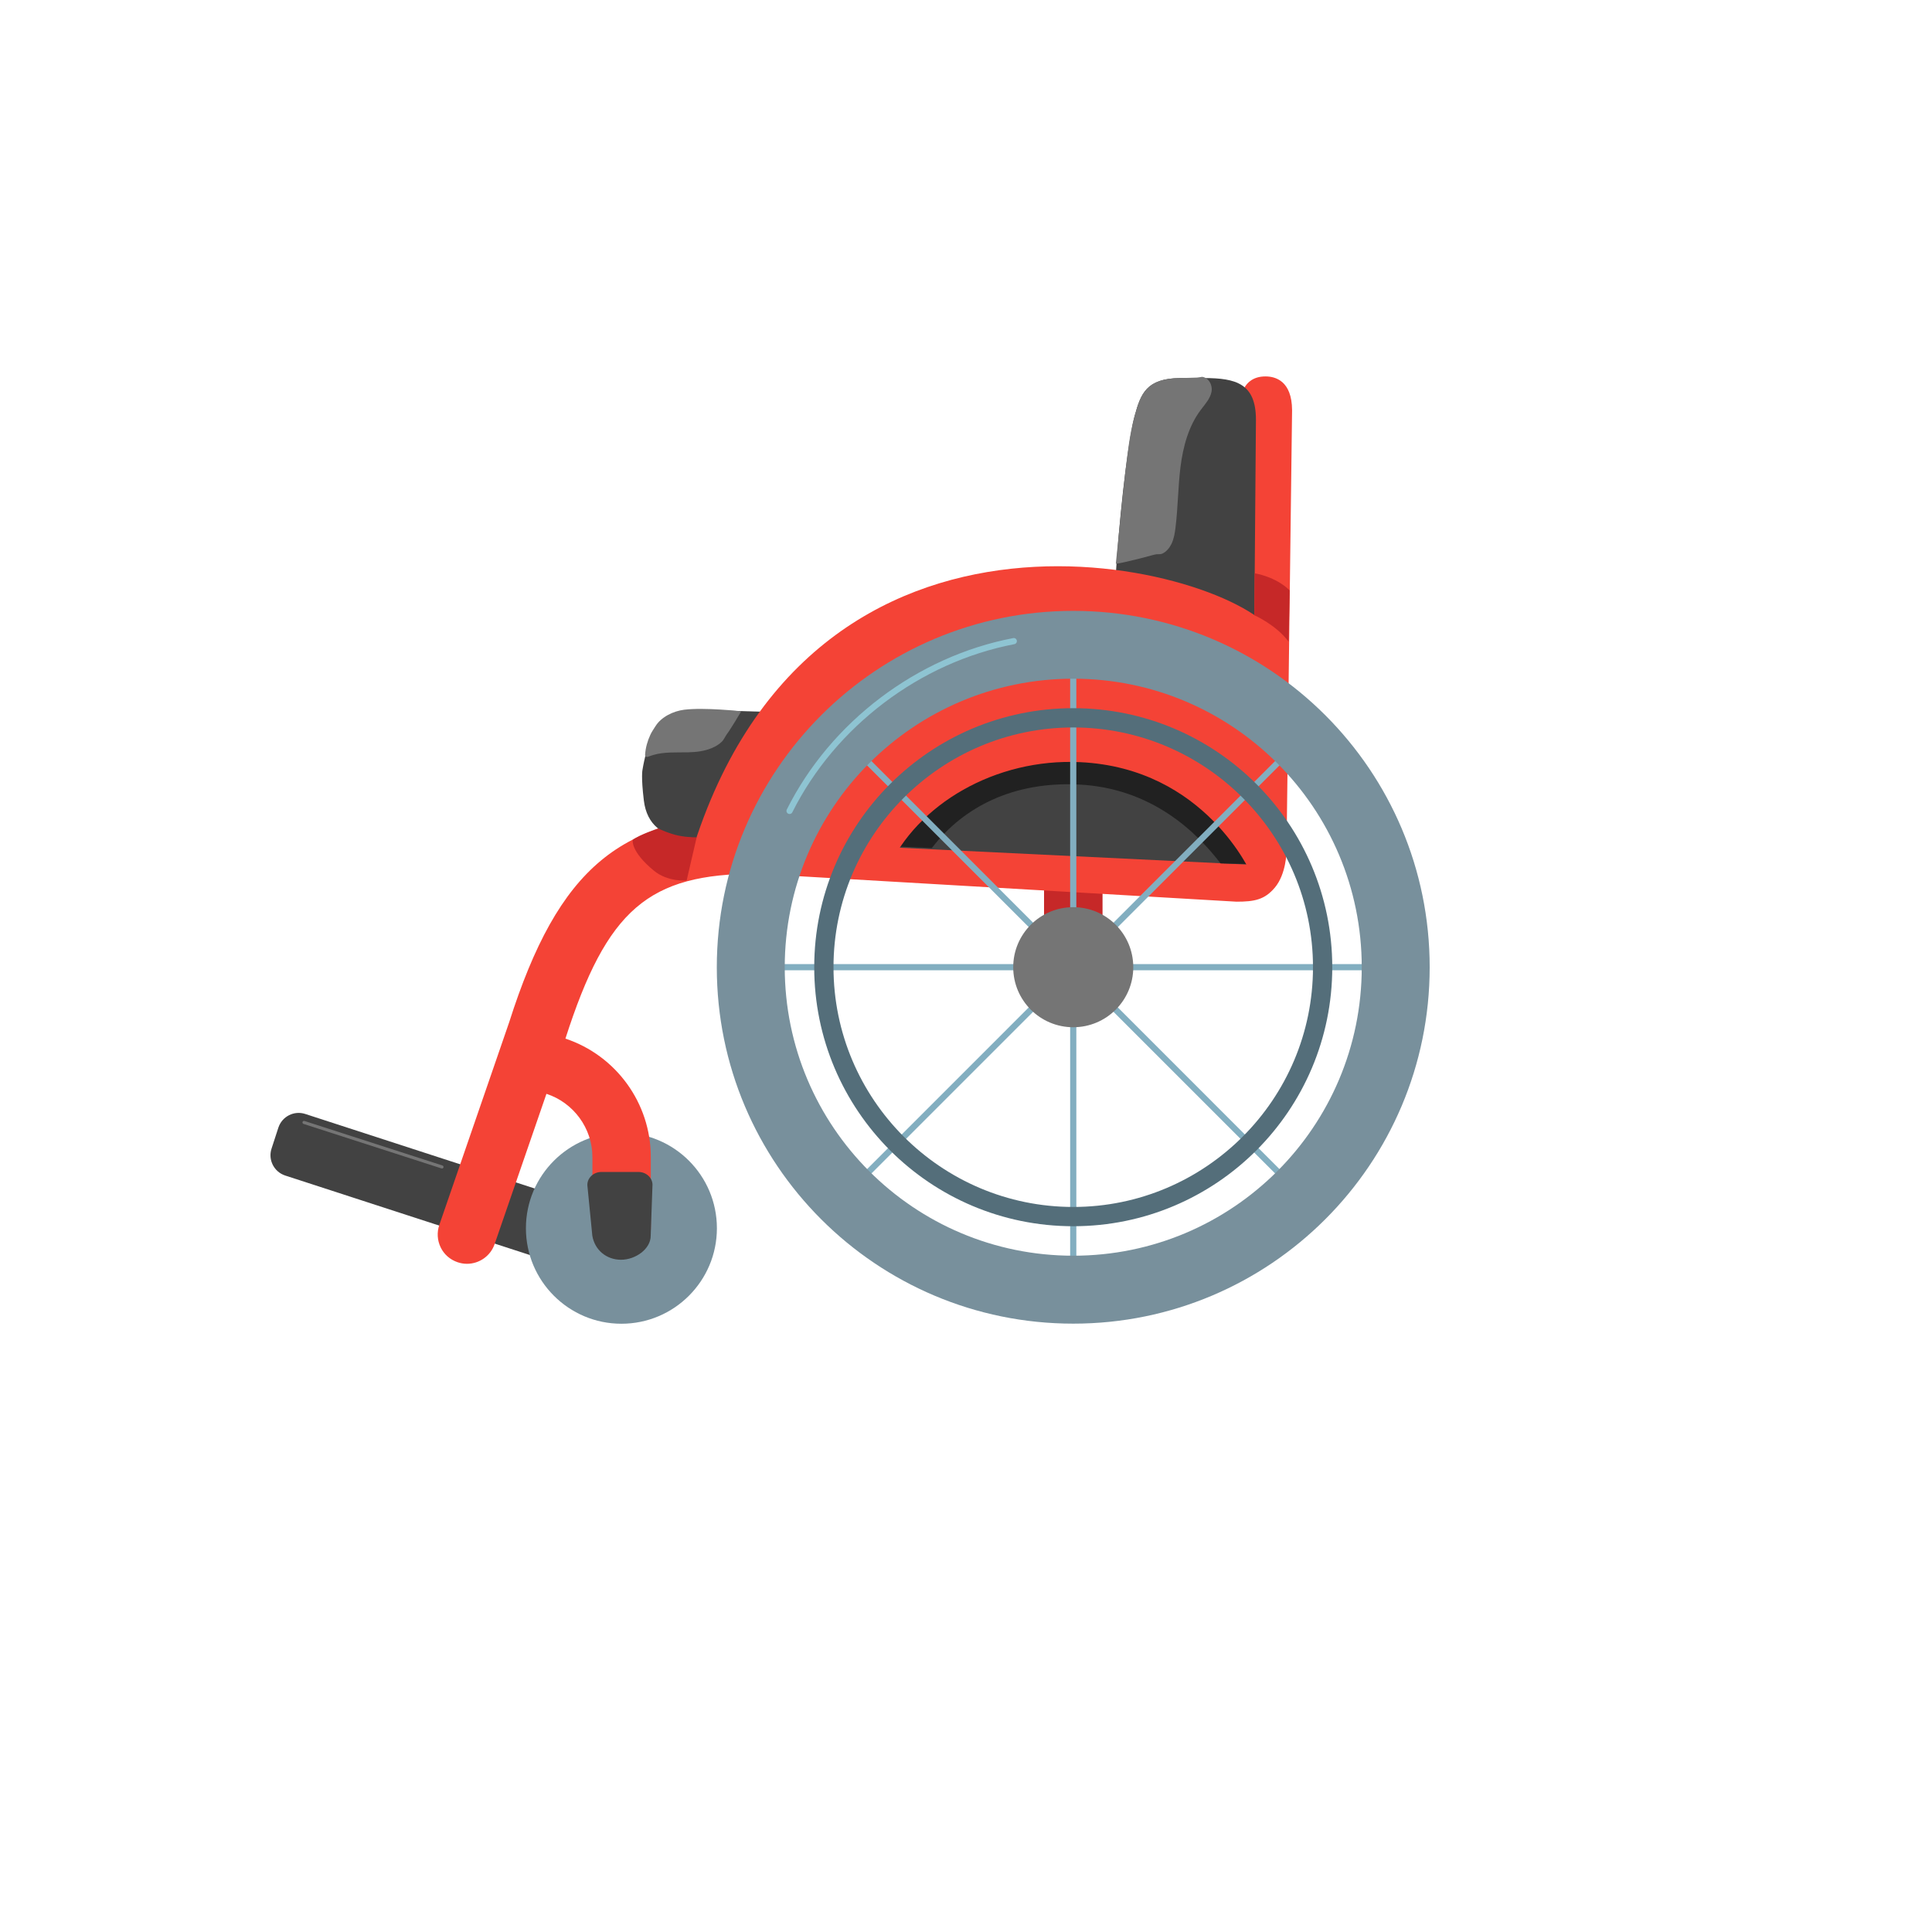 <svg xmlns="http://www.w3.org/2000/svg" version="1.1" xmlns:xlink="http://www.w3.org/1999/xlink" width="100%" height="100%" id="svgWorkerArea" viewBox="-25 -25 625 625" xmlns:idraw="https://idraw.muisca.co" style="background: white;"><defs id="defsdoc"><pattern id="patternBool" x="0" y="0" width="10" height="10" patternUnits="userSpaceOnUse" patternTransform="rotate(35)"><circle cx="5" cy="5" r="4" style="stroke: none;fill: #ff000070;"></circle></pattern></defs><g id="fileImp-171646646" class="cosito"><path id="pathImp-527544279" fill="#c62828" class="grouped" d="M312.748 254.13C312.748 254.13 331.67 254.13 331.67 254.13 331.67 254.13 331.67 287.89 331.67 287.89 331.67 287.89 312.748 287.89 312.748 287.89 312.748 287.89 312.748 254.13 312.748 254.13"></path><path id="pathImp-103066929" fill="#424242" class="grouped" d="M149.591 382.031C149.591 382.031 67.265 355.285 67.265 355.285 63.644 354.103 61.664 350.212 62.839 346.588 62.839 346.588 65.052 339.793 65.052 339.793 66.236 336.177 70.133 334.182 73.749 335.366 73.749 335.366 156.075 362.112 156.075 362.112 159.691 363.297 161.686 367.193 160.502 370.809 160.502 370.809 158.289 377.605 158.289 377.605 157.117 381.236 153.216 383.221 149.591 382.031 149.591 382.031 149.591 382.031 149.591 382.031"></path><path id="pathImp-691570421" fill="#78909c" class="grouped" d="M176.026 341.445C158.974 341.445 145.134 355.285 145.134 372.337 145.134 389.388 158.974 403.229 176.026 403.229 193.077 403.229 206.917 389.388 206.917 372.337 206.917 355.254 193.077 341.445 176.026 341.445 176.026 341.445 176.026 341.445 176.026 341.445"></path><path id="pathImp-68044749" fill="#f44336" class="grouped" d="M384.382 96.771C375.841 96.771 375.841 105.967 375.841 108.991 375.841 108.991 374.656 247.054 374.656 247.054 374.656 247.054 220.228 238.7 220.228 238.7 175.994 238.7 155.67 255.627 139.71 305.721 139.71 305.721 117.11 371.277 117.11 371.277 116.299 373.677 116.455 376.233 117.546 378.509 118.637 380.785 120.57 382.468 122.97 383.31 123.968 383.652 124.996 383.839 126.056 383.839 130.077 383.839 133.694 381.283 135.003 377.48 135.003 377.48 151.774 328.851 151.774 328.851 160.502 331.688 166.643 339.98 166.643 349.269 166.643 349.269 166.643 372.368 166.643 372.368 166.643 377.574 170.882 381.813 176.088 381.813 181.294 381.813 185.533 377.574 185.533 372.368 185.533 372.368 185.533 349.269 185.533 349.269 185.533 331.844 174.28 316.444 157.915 310.989 171.35 269.156 184.785 257.653 219.729 257.653 219.729 257.653 374.999 266.693 374.999 266.693 380.891 266.693 384.102 266.038 387.406 262.142 391.147 257.684 391.178 250.483 391.178 250.421 391.178 250.421 392.986 107.682 392.986 107.682 392.923 98.174 387.562 96.771 384.382 96.771 384.382 96.771 384.382 96.771 384.382 96.771"></path><path id="pathImp-198952147" fill="#424242" class="grouped" d="M175.901 382.53C171.225 382.53 167.391 379.413 166.612 374.737 166.612 374.737 165.053 358.87 165.053 358.87 164.679 356.377 166.799 354.132 169.542 354.132 169.542 354.132 181.543 354.132 181.543 354.132 184.224 354.132 186.313 356.252 186.063 358.714 186.063 358.714 185.502 374.737 185.502 374.737 185.533 379.039 180.577 382.53 175.901 382.53 175.901 382.53 175.901 382.53 175.901 382.53"></path><path id="pathImp-138780236" fill="#424242" class="grouped" d="M361.689 209.367C361.689 209.367 200.683 204.628 200.683 204.628 192.516 204.628 185.596 207.59 182.852 223.987 182.852 223.987 182.322 226.075 183.289 233.993 184.255 241.911 189.492 245.527 196.35 245.87 196.35 245.87 379.925 254.754 379.925 254.754 379.925 254.754 361.689 209.367 361.689 209.367 361.689 209.367 361.689 209.367 361.689 209.367"></path><path id="pathImp-542488647" fill="#424242" class="grouped" d="M342.081 109.458C338.559 122.083 331.794 188.73 337.031 207.153 342.268 225.576 380.143 254.505 380.143 254.504 380.143 254.505 381.296 110.799 381.296 110.799 381.296 99.14 374.937 97.301 364.494 97.301 364.494 97.301 356.763 97.301 356.763 97.301 345.853 97.426 344.045 102.351 342.081 109.458 342.081 109.459 342.081 109.459 342.081 109.458"></path><path id="pathImp-718953021" fill="#757575" class="grouped" d="M342.081 109.458C340.429 115.381 339.774 121.709 339.026 127.788 338.403 132.807 335.971 157.371 335.971 157.371 337.218 157.215 338.465 156.934 339.681 156.654 342.299 156.061 344.856 155.407 347.443 154.69 348.16 154.503 348.814 154.285 349.531 154.285 350.061 154.285 350.498 154.316 350.997 154.098 352.306 153.505 353.303 152.29 353.927 151.043 354.737 149.391 355.049 147.551 355.267 145.743 356.078 139.197 356.078 132.589 356.888 126.042 357.73 119.496 359.475 112.887 363.434 107.619 364.806 105.78 366.489 104.003 366.926 101.728 367.206 100.325 366.707 98.673 365.616 97.706 365.118 97.27 364.401 96.865 363.715 96.927 363.216 96.989 362.811 97.114 362.25 97.145 360.411 97.177 358.54 97.301 356.701 97.301 345.853 97.426 344.045 102.351 342.081 109.458 342.081 109.459 342.081 109.459 342.081 109.458"></path><path id="pathImp-774954909" fill="#212121" class="grouped" d="M276.432 249.361C286.906 235.676 303.24 227.821 323.814 228.787 347.63 229.878 362.312 244.436 369.856 254.317 369.856 254.317 385.941 254.66 385.941 254.66 386.252 236.268 387.188 188.948 387.188 188.948 375.155 168.811 246.6 134.023 203.489 246.025 203.489 246.025 276.432 249.361 276.432 249.361 276.432 249.361 276.432 249.361 276.432 249.361"></path><path id="pathImp-734847755" fill="#f44336" class="grouped" d="M379.831 257.84C379.831 257.84 388.403 255.19 388.403 255.19 388.403 245.309 387.156 180.002 387.156 180.002 374.563 158.898 236.033 120.306 197.722 254.286 197.722 254.286 222.504 254.193 222.504 254.193 222.504 254.193 262.062 256.5 262.062 256.5 271.632 235.053 297.131 220.277 324.375 221.555 364.993 223.457 379.831 257.84 379.831 257.84 379.831 257.84 379.831 257.84 379.831 257.84"></path><path id="pathImp-781814142" fill="url(#IconifyId17ecdb2904d178eab13512)" class="grouped" d="M322.193 293.938C318.858 293.938 316.146 291.226 316.146 287.89 316.146 284.555 318.858 281.843 322.193 281.843 325.529 281.843 328.241 284.555 328.241 287.89 328.241 291.226 325.529 293.938 322.193 293.938 322.193 293.938 322.193 293.938 322.193 293.938"></path><path id="pathImp-644220588" fill="#82aec0" class="grouped" d="M322.193 283.433C325.649 283.433 327.808 287.173 326.081 290.166 324.353 293.158 320.034 293.158 318.306 290.166 317.912 289.483 317.704 288.709 317.704 287.921 317.736 285.428 319.731 283.433 322.193 283.433M322.193 280.315C317.985 280.315 314.587 283.713 314.587 287.921 314.587 292.13 317.985 295.528 322.193 295.527 326.401 295.528 329.799 292.13 329.799 287.921 329.799 283.713 326.401 280.315 322.193 280.315 322.193 280.315 322.193 280.315 322.193 280.315"></path><path id="pathImp-248263278" fill="none" stroke="#82aec0" stroke-linecap="round" stroke-miterlimit="10" stroke-width="2" class="grouped" d="M322.193 190.008C322.193 190.008 322.193 385.803 322.193 385.803"></path><path id="pathImp-524435891" fill="none" stroke="#82aec0" stroke-linecap="round" stroke-miterlimit="10" stroke-width="2" class="grouped" d="M391.427 218.687C391.427 218.687 252.99 357.125 252.99 357.125"></path><path id="pathImp-580982825" fill="none" stroke="#82aec0" stroke-linecap="round" stroke-miterlimit="10" stroke-width="2" class="grouped" d="M391.427 357.125C391.427 357.125 252.99 218.687 252.99 218.687"></path><path id="pathImp-326045186" fill="none" stroke="#82aec0" stroke-linecap="round" stroke-miterlimit="10" stroke-width="2" class="grouped" d="M224.312 287.89C224.312 287.89 420.106 287.89 420.106 287.89"></path><path id="pathImp-796606903" fill="#78909c" class="grouped" d="M322.193 172.614C258.508 172.614 206.886 224.236 206.886 287.921 206.886 351.607 258.508 403.198 322.193 403.198 385.878 403.198 437.5 351.576 437.5 287.89 437.5 224.205 385.878 172.614 322.193 172.614 322.193 172.614 322.193 172.614 322.193 172.614M322.193 381.221C270.665 381.221 228.863 339.45 228.863 287.89 228.863 236.362 270.634 194.56 322.193 194.56 373.721 194.56 415.523 236.331 415.523 287.89 415.523 339.45 373.752 381.221 322.193 381.221 322.193 381.221 322.193 381.221 322.193 381.221"></path><path id="pathImp-884255347" fill="#546e7a" class="grouped" d="M322.193 210.333C364.962 210.333 399.75 245.121 399.75 287.89 399.75 330.659 364.962 365.448 322.193 365.448 279.425 365.448 244.636 330.659 244.636 287.89 244.636 245.121 279.425 210.333 322.193 210.333M322.193 204.098C275.902 204.098 238.402 241.63 238.402 287.89 238.402 334.182 275.933 371.682 322.193 371.682 368.484 371.682 405.985 334.15 405.985 287.89 405.985 241.63 368.484 204.098 322.193 204.098 322.193 204.098 322.193 204.098 322.193 204.098"></path><path id="circleImp-958371026" fill="#757575" class="grouped" d="M302.773 287.89C302.773 277.161 311.464 268.47 322.193 268.47 332.923 268.47 341.614 277.161 341.614 287.89 341.614 298.62 332.923 307.311 322.193 307.311 311.464 307.311 302.773 298.62 302.773 287.89 302.773 287.89 302.773 287.89 302.773 287.89"></path><path id="pathImp-822024079" fill="none" opacity=".8" stroke="#94d1e0" stroke-linecap="round" stroke-miterlimit="10" stroke-width="2" class="grouped" d="M230.422 237.328C244.48 209.242 272.099 188.325 302.96 182.402"></path><path id="pathImp-731427146" fill="#757575" class="grouped" d="M186.188 219.279C189.835 218.157 193.825 218.469 197.659 218.375 200.247 218.313 202.928 218.001 205.328 216.973 206.512 216.474 207.603 215.819 208.538 214.915 208.975 214.479 209.162 214.074 209.474 213.575 209.879 212.827 210.409 212.141 210.876 211.455 212.123 209.522 213.339 207.59 214.493 205.595 214.586 205.439 214.679 205.252 214.773 205.096 214.773 205.096 202.896 203.787 196.319 204.597 192.859 205.034 188.962 206.873 187.061 209.897 186.468 210.832 185.845 211.704 185.377 212.733 184.442 214.728 183.85 216.879 183.694 219.061 183.694 219.279 183.663 219.498 183.788 219.654 184.037 219.996 184.598 219.872 184.972 219.685 185.377 219.529 185.783 219.404 186.188 219.279 186.188 219.279 186.188 219.279 186.188 219.279"></path><path id="pathImp-7940223" fill="none" stroke="#757575" stroke-linecap="round" stroke-miterlimit="10" class="grouped" d="M73.344 338.109C73.344 338.109 117.983 352.511 117.983 352.511"></path><path id="pathImp-395667059" fill="#c62828" class="grouped" d="M380.766 174.017C380.766 174.017 387.842 177.134 391.864 182.589 391.864 182.589 392.207 166.006 392.207 166.006 387.686 161.486 380.891 160.457 380.891 160.457 380.891 160.457 380.766 174.017 380.766 174.017 380.766 174.017 380.766 174.017 380.766 174.017"></path><path id="pathImp-136948974" fill="#c62828" class="grouped" d="M200.371 245.87C200.371 245.87 197.129 259.835 197.129 259.835 197.129 259.835 191.082 260.396 186.562 256.687 178.8 250.296 179.704 246.68 179.704 246.68 181.855 245.028 187.902 243.002 187.902 243.002 187.902 243.002 191.3 244.654 194.449 245.309 197.597 245.963 200.371 245.87 200.371 245.87 200.371 245.87 200.371 245.87 200.371 245.87"></path></g></svg>